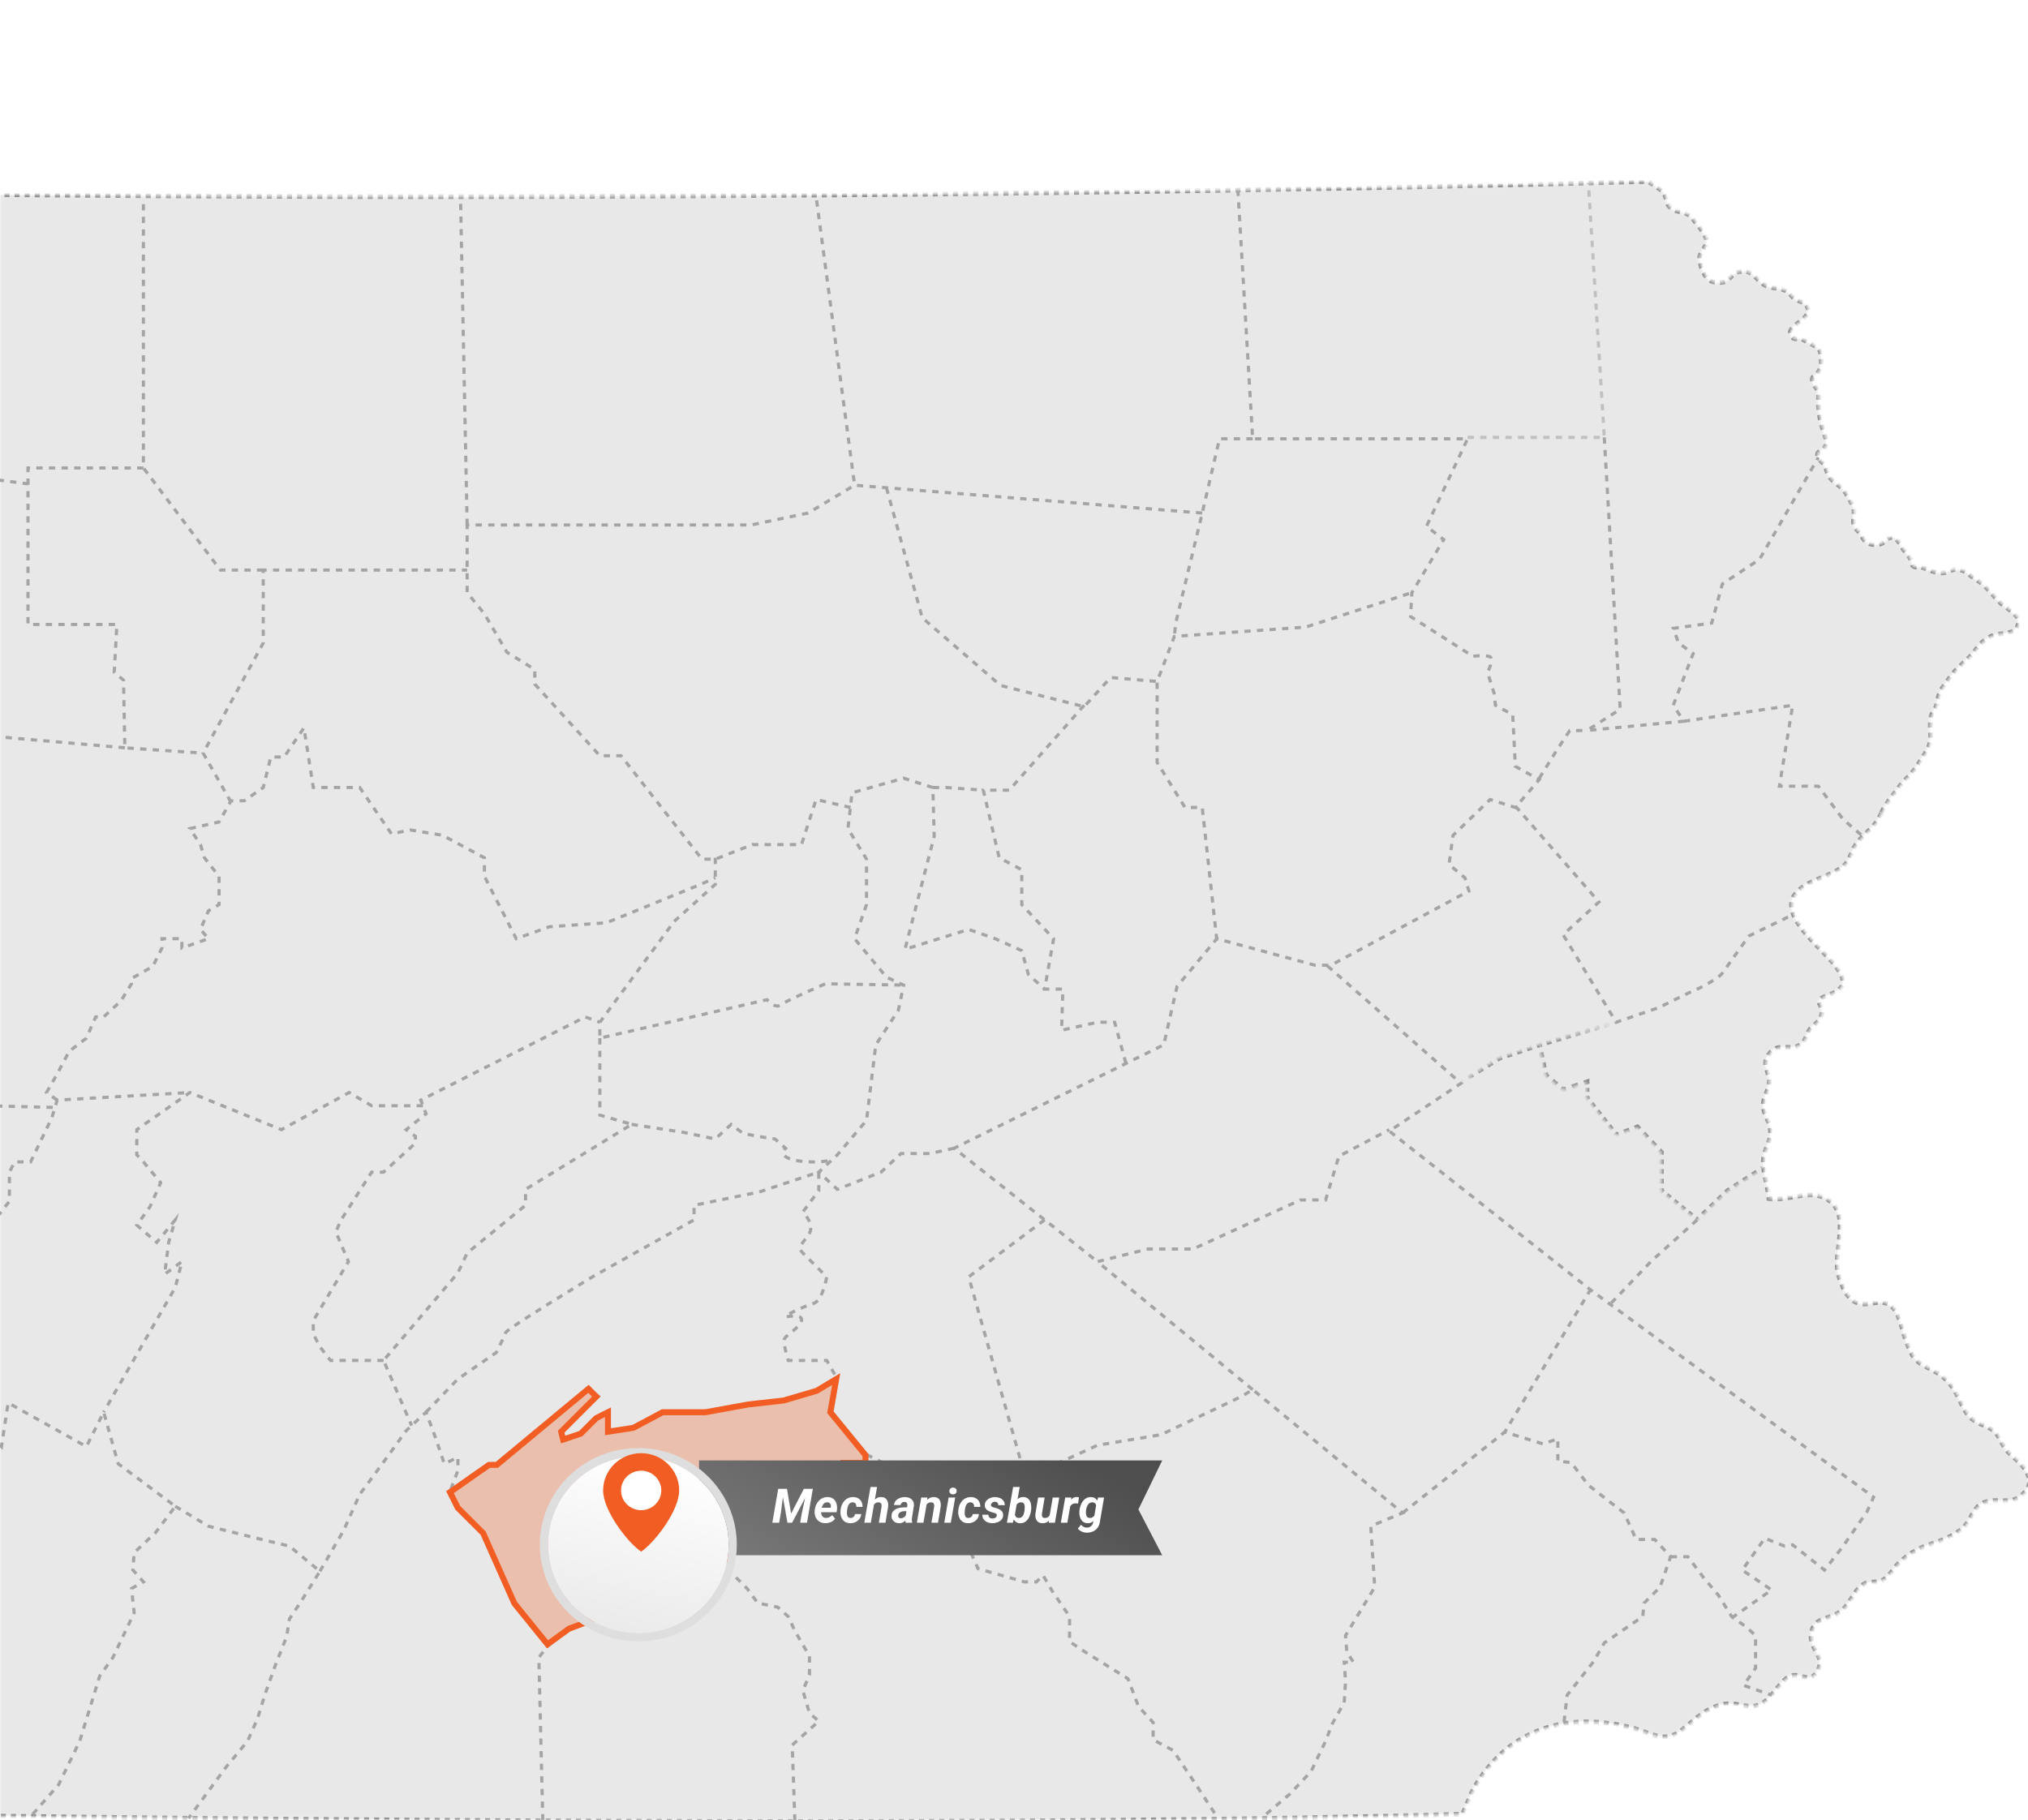 <svg width="615" height="552" viewBox="0 0 615 552" fill="none" xmlns="http://www.w3.org/2000/svg">
<g clip-path="url(#clip0_1646_16741)">
<mask id="path-1-inside-1_1646_16741" fill="white">
<path d="M570.593 246.505C571.197 245.097 572.203 243.891 573.008 242.483C574.215 241.075 575.221 239.667 576.428 238.058C577.233 236.851 578.641 235.846 579.647 234.639C580.653 233.432 581.659 232.024 582.463 230.616C583.872 228.404 585.481 226.393 585.481 223.778C585.481 221.968 585.28 220.158 585.481 218.347C585.481 217.141 586.085 216.135 586.688 215.129C587.493 214.124 587.292 213.118 587.694 211.911C588.298 209.096 590.511 206.682 592.12 204.47C594.333 201.654 597.351 199.844 599.363 196.827C600.771 194.816 603.185 192.804 605.801 192.402C608.014 192.201 611.836 192 612.037 189.184C612.037 187.977 612.037 187.173 611.032 186.368C609.824 185.162 608.416 184.156 607.008 183.15C604.594 180.938 602.783 178.122 600.168 176.312C598.759 175.507 597.552 174.502 596.144 173.496C595.138 172.893 594.333 172.692 592.925 172.692C591.718 172.692 590.913 173.496 589.505 173.697C588.097 173.898 586.487 173.496 585.079 172.893C584.274 172.692 583.268 172.088 582.262 171.887C581.86 171.887 581.055 172.088 580.653 171.887C579.647 171.686 579.848 170.68 579.446 169.675C579.043 168.669 578.037 167.664 577.233 166.658C576.629 165.451 576.026 164.445 575.02 163.44C573.813 162.635 573.008 162.836 572.002 163.842C570.795 165.049 569.185 165.451 567.576 165.049C566.369 164.848 565.162 163.842 564.759 162.836C564.26 161.598 562.804 160.672 562.345 159.466C561.709 157.816 562.635 155.918 562.112 154.188C561.564 152.378 560.084 149.787 558.885 148.388C557.557 146.843 555.553 146.143 554.539 144.148C554.048 143.174 553.895 142.128 553.292 141.107C552.825 140.31 551.795 139.586 551.433 138.758C550.411 136.465 552.889 137.309 553.654 135.234C554.29 133.52 552.986 131.066 552.543 129.457C552.012 127.494 551.618 125.467 551.481 123.399C551.368 121.646 551.771 119.836 551.119 118.218C550.781 117.366 549.831 116.803 549.654 115.837C549.332 114.075 550.169 114.365 551.038 113.359C552.406 111.782 552.382 110.375 552.278 108.13C552.133 105.226 550.62 105.081 548.351 103.898C547.594 103.504 546.934 102.933 546.194 102.74C545.261 102.506 544.094 103.102 543.45 102.249C540.585 98.452 550.998 96.971 547.755 92.426C547.256 91.726 545.711 91.396 544.971 91.026C543.732 90.407 543.385 89.674 542.468 88.814C540.36 86.835 537.398 87.905 535.024 86.352C532.151 84.469 531.532 81.654 527.492 82.378C525.271 82.772 525.021 84.236 523.517 85.201C522.446 85.885 520.137 85.789 518.938 85.242C516.853 84.292 515.517 80.487 515.453 78.371C515.373 75.925 518.366 74.799 517.393 72.168C516.652 70.173 514.471 67.888 513.208 66.135C511.598 63.898 508.685 64.695 506.714 63.069C504.855 61.533 505.724 59.892 504.364 58.242C503.712 57.446 500.042 54.855 499.173 55.032C499.173 55.032 140.543 65.386 -209.509 55.024V4.694C-209.509 3.745 -209.364 2.659 -209.509 1.718C-210.088 -1.951 -211.995 1.203 -213.621 2.587C-214.933 3.705 -216.067 5 -217.444 6.118C-218.956 7.349 -220.276 7.969 -222.28 7.969C-225.258 7.969 -226.304 7.711 -228.758 9.377C-230.818 10.768 -232.814 10.648 -235.156 11.227C-237.176 11.726 -238.391 13.351 -240.065 14.397C-241.98 15.604 -243.879 16.094 -245.561 17.679C-247.428 19.441 -249.045 20.543 -251.275 21.726C-253.077 22.683 -254.574 23.713 -256.586 24.308C-258.131 24.767 -259.081 24.783 -260.497 25.716C-262.291 26.899 -263.531 27.148 -265.518 27.631C-267.305 28.065 -269.228 29.843 -270.878 29.867C-272.166 22.587 -257.873 26.714 -259.113 19.063C-261.092 18.966 -263.869 18.548 -265.518 19.731C-266.83 20.672 -266.943 21.388 -268.335 22.056C-269.22 22.474 -270.194 22.619 -270.91 23.295C-271.433 31.798 -277.066 34.976 -284.172 37.945C-287.777 39.449 -290.288 42.12 -293.749 43.914C-297.643 45.925 -301.49 46.143 -305.546 47.245C-309.039 48.194 -312.451 49.956 -315.806 51.412C-318.494 52.579 -320.586 54.92 -323.242 56.046C-325.616 57.06 -328.03 57.245 -330.292 58.452L-346 544.978C-346 544.978 199.675 557.504 443.502 550.263C443.687 550.263 446.157 543.972 446.391 543.522C449.079 538.493 452.692 533.908 457.158 530.344C463.298 525.436 470.814 522.789 478.636 522.347C483.891 522.049 489.17 522.709 494.281 523.924C500.453 525.388 504.565 529.113 509.981 524.841C514.294 521.446 517.811 517.472 523.597 516.82C526.937 516.442 530.244 518.373 533.479 517.134C537.358 515.645 539.692 509.716 542.911 508.437C546.146 507.158 549.107 511.293 551.457 506.361C553.364 502.363 548.89 500.151 549.26 495.903C549.695 490.834 553.686 491.365 557.315 489.354C561.202 487.198 561.822 482.548 565.234 480.496C566.844 479.531 569.338 480.167 570.883 479.354C572.879 478.308 573.869 476.241 575.43 474.567C578.005 471.808 581.659 469.611 584.982 468.549C588.467 467.431 591.404 466.361 594.502 464.133C597.794 461.767 598.204 457.117 601.576 455.766C605.406 454.237 609.317 456.53 612.826 453.763C616.206 451.092 616.246 448.308 613.518 444.808C612.375 443.336 611.168 442.491 609.808 441.188C607.7 439.169 607.982 439.209 606.718 436.787C604.28 432.113 601.761 433.135 598.043 430.359C595.661 428.581 594.301 424.285 592.812 421.824C590.487 417.986 588.169 416.586 584.177 414.575C580.001 412.475 579.478 410.408 577.836 406.112C576.806 403.408 576.001 398.139 573.692 396.248C570.473 393.609 567.391 396.063 564.067 395.379C560.341 394.615 558.627 390.206 557.637 386.996C555.44 379.812 561.918 368.316 553.976 363.601C548.777 360.52 542.025 364.454 536.441 363.521C536.223 359.756 534.566 355.806 534.751 352.016C534.944 348.147 537.591 346.031 536.779 341.872C536.352 339.659 534.984 338.018 534.759 335.717C534.509 333.111 536.062 331.373 536.465 328.983C537.125 325.106 533.922 323.271 536.4 319.82C539.587 315.387 543.635 319.683 546.862 316.111C547.57 315.331 548.117 313.183 548.978 312.081C549.864 310.954 551.602 310.061 552.181 308.557C553.968 303.915 548.278 304.092 554.909 301.646C559.842 299.828 559.834 297.358 556.808 293.175C552.777 287.608 538.67 277.39 544.826 270.737C548.455 266.819 554.064 266.248 558.104 263.408C560.671 261.598 560.711 260.665 561.725 258.187C563.632 253.504 568.976 251.332 570.577 246.513L570.593 246.505Z"/>
</mask>
<path d="M570.593 246.505C571.197 245.097 572.203 243.891 573.008 242.483C574.215 241.075 575.221 239.667 576.428 238.058C577.233 236.851 578.641 235.846 579.647 234.639C580.653 233.432 581.659 232.024 582.463 230.616C583.872 228.404 585.481 226.393 585.481 223.778C585.481 221.968 585.28 220.158 585.481 218.347C585.481 217.141 586.085 216.135 586.688 215.129C587.493 214.124 587.292 213.118 587.694 211.911C588.298 209.096 590.511 206.682 592.12 204.47C594.333 201.654 597.351 199.844 599.363 196.827C600.771 194.816 603.185 192.804 605.801 192.402C608.014 192.201 611.836 192 612.037 189.184C612.037 187.977 612.037 187.173 611.032 186.368C609.824 185.162 608.416 184.156 607.008 183.15C604.594 180.938 602.783 178.122 600.168 176.312C598.759 175.507 597.552 174.502 596.144 173.496C595.138 172.893 594.333 172.692 592.925 172.692C591.718 172.692 590.913 173.496 589.505 173.697C588.097 173.898 586.487 173.496 585.079 172.893C584.274 172.692 583.268 172.088 582.262 171.887C581.86 171.887 581.055 172.088 580.653 171.887C579.647 171.686 579.848 170.68 579.446 169.675C579.043 168.669 578.037 167.664 577.233 166.658C576.629 165.451 576.026 164.445 575.02 163.44C573.813 162.635 573.008 162.836 572.002 163.842C570.795 165.049 569.185 165.451 567.576 165.049C566.369 164.848 565.162 163.842 564.759 162.836C564.26 161.598 562.804 160.672 562.345 159.466C561.709 157.816 562.635 155.918 562.112 154.188C561.564 152.378 560.084 149.787 558.885 148.388C557.557 146.843 555.553 146.143 554.539 144.148C554.048 143.174 553.895 142.128 553.292 141.107C552.825 140.31 551.795 139.586 551.433 138.758C550.411 136.465 552.889 137.309 553.654 135.234C554.29 133.52 552.986 131.066 552.543 129.457C552.012 127.494 551.618 125.467 551.481 123.399C551.368 121.646 551.771 119.836 551.119 118.218C550.781 117.366 549.831 116.803 549.654 115.837C549.332 114.075 550.169 114.365 551.038 113.359C552.406 111.782 552.382 110.375 552.278 108.13C552.133 105.226 550.62 105.081 548.351 103.898C547.594 103.504 546.934 102.933 546.194 102.74C545.261 102.506 544.094 103.102 543.45 102.249C540.585 98.452 550.998 96.971 547.755 92.426C547.256 91.726 545.711 91.396 544.971 91.026C543.732 90.407 543.385 89.674 542.468 88.814C540.36 86.835 537.398 87.905 535.024 86.352C532.151 84.469 531.532 81.654 527.492 82.378C525.271 82.772 525.021 84.236 523.517 85.201C522.446 85.885 520.137 85.789 518.938 85.242C516.853 84.292 515.517 80.487 515.453 78.371C515.373 75.925 518.366 74.799 517.393 72.168C516.652 70.173 514.471 67.888 513.208 66.135C511.598 63.898 508.685 64.695 506.714 63.069C504.855 61.533 505.724 59.892 504.364 58.242C503.712 57.446 500.042 54.855 499.173 55.032C499.173 55.032 140.543 65.386 -209.509 55.024V4.694C-209.509 3.745 -209.364 2.659 -209.509 1.718C-210.088 -1.951 -211.995 1.203 -213.621 2.587C-214.933 3.705 -216.067 5 -217.444 6.118C-218.956 7.349 -220.276 7.969 -222.28 7.969C-225.258 7.969 -226.304 7.711 -228.758 9.377C-230.818 10.768 -232.814 10.648 -235.156 11.227C-237.176 11.726 -238.391 13.351 -240.065 14.397C-241.98 15.604 -243.879 16.094 -245.561 17.679C-247.428 19.441 -249.045 20.543 -251.275 21.726C-253.077 22.683 -254.574 23.713 -256.586 24.308C-258.131 24.767 -259.081 24.783 -260.497 25.716C-262.291 26.899 -263.531 27.148 -265.518 27.631C-267.305 28.065 -269.228 29.843 -270.878 29.867C-272.166 22.587 -257.873 26.714 -259.113 19.063C-261.092 18.966 -263.869 18.548 -265.518 19.731C-266.83 20.672 -266.943 21.388 -268.335 22.056C-269.22 22.474 -270.194 22.619 -270.91 23.295C-271.433 31.798 -277.066 34.976 -284.172 37.945C-287.777 39.449 -290.288 42.12 -293.749 43.914C-297.643 45.925 -301.49 46.143 -305.546 47.245C-309.039 48.194 -312.451 49.956 -315.806 51.412C-318.494 52.579 -320.586 54.92 -323.242 56.046C-325.616 57.06 -328.03 57.245 -330.292 58.452L-346 544.978C-346 544.978 199.675 557.504 443.502 550.263C443.687 550.263 446.157 543.972 446.391 543.522C449.079 538.493 452.692 533.908 457.158 530.344C463.298 525.436 470.814 522.789 478.636 522.347C483.891 522.049 489.17 522.709 494.281 523.924C500.453 525.388 504.565 529.113 509.981 524.841C514.294 521.446 517.811 517.472 523.597 516.82C526.937 516.442 530.244 518.373 533.479 517.134C537.358 515.645 539.692 509.716 542.911 508.437C546.146 507.158 549.107 511.293 551.457 506.361C553.364 502.363 548.89 500.151 549.26 495.903C549.695 490.834 553.686 491.365 557.315 489.354C561.202 487.198 561.822 482.548 565.234 480.496C566.844 479.531 569.338 480.167 570.883 479.354C572.879 478.308 573.869 476.241 575.43 474.567C578.005 471.808 581.659 469.611 584.982 468.549C588.467 467.431 591.404 466.361 594.502 464.133C597.794 461.767 598.204 457.117 601.576 455.766C605.406 454.237 609.317 456.53 612.826 453.763C616.206 451.092 616.246 448.308 613.518 444.808C612.375 443.336 611.168 442.491 609.808 441.188C607.7 439.169 607.982 439.209 606.718 436.787C604.28 432.113 601.761 433.135 598.043 430.359C595.661 428.581 594.301 424.285 592.812 421.824C590.487 417.986 588.169 416.586 584.177 414.575C580.001 412.475 579.478 410.408 577.836 406.112C576.806 403.408 576.001 398.139 573.692 396.248C570.473 393.609 567.391 396.063 564.067 395.379C560.341 394.615 558.627 390.206 557.637 386.996C555.44 379.812 561.918 368.316 553.976 363.601C548.777 360.52 542.025 364.454 536.441 363.521C536.223 359.756 534.566 355.806 534.751 352.016C534.944 348.147 537.591 346.031 536.779 341.872C536.352 339.659 534.984 338.018 534.759 335.717C534.509 333.111 536.062 331.373 536.465 328.983C537.125 325.106 533.922 323.271 536.4 319.82C539.587 315.387 543.635 319.683 546.862 316.111C547.57 315.331 548.117 313.183 548.978 312.081C549.864 310.954 551.602 310.061 552.181 308.557C553.968 303.915 548.278 304.092 554.909 301.646C559.842 299.828 559.834 297.358 556.808 293.175C552.777 287.608 538.67 277.39 544.826 270.737C548.455 266.819 554.064 266.248 558.104 263.408C560.671 261.598 560.711 260.665 561.725 258.187C563.632 253.504 568.976 251.332 570.577 246.513L570.593 246.505Z" fill="#E8E8E8" stroke="#888888" stroke-width="1.45" stroke-dasharray="1.53 1.53" mask="url(#path-1-inside-1_1646_16741)"/>
<path d="M-34.555 438.768L-31.738 435.55V428.309L-29.324 421.471L-9.608 428.309L0.451 438.768L2.463 425.493L26.203 438.768L31.434 428.309L35.86 443.997L53.161 456.869L47.126 464.914L40.688 470.948L40.286 476.177L43.505 479.798L39.883 481.809L40.688 489.186L34.25 502.718L30.227 508.358L24.191 528.068L17.753 541.342L9.303 550.972" stroke="#A4A4A4" stroke-width="0.955" stroke-miterlimit="10" stroke-dasharray="1.91 1.91"/>
<path d="M53.156 456.877L63.215 462.911L77.701 466.531L87.76 468.945L97.014 476.587L90.979 486.225L87.76 491.069L86.955 496.298L83.334 505.55L80.517 513.458L78.103 521.238L75.085 528.076L68.446 536.121L57.18 551.495" stroke="#A4A4A4" stroke-width="0.955" stroke-miterlimit="10" stroke-dasharray="1.91 1.91"/>
<path d="M97.016 476.583L104.258 464.113L109.087 453.252L115.927 444L123.17 433.944L129.205 428.312L132.022 435.955L134.75 444L138.862 441.989V446.012L136.448 452.448L138.862 456.873L146.507 464.918L150.128 472.56L155.761 486.221L166.223 499.109L163.406 502.721L164.613 552.295" stroke="#A4A4A4" stroke-width="0.955" stroke-miterlimit="10" stroke-dasharray="1.91 1.91"/>
<path d="M166.215 499.12L172.653 493.89L181.102 490.318L193.978 486.232H204.842L209.671 484.236L217.316 475.789L222.949 478.203L226.57 481.823L229.789 486.232L235.824 487.454L239.043 490.318L241.055 494.695L245.481 502.338V507.969L243.469 512.796L245.481 519.635L248.298 522.048L240.25 529.289L241.055 552.515" stroke="#A4A4A4" stroke-width="0.955" stroke-miterlimit="10" stroke-dasharray="1.91 1.91"/>
<path d="M136.436 452.463L142.873 447.636L148.507 444.016H150.921L158.163 438.384L166.211 431.948L173.051 425.512L178.282 421.49L181.501 423.501L176.27 428.328L170.234 433.959L171.039 436.976L176.672 434.764L181.501 429.937L184.72 428.328V433.959L192.365 432.753L200.814 428.328H214.093L226.164 425.914L238.637 424.708L248.294 421.49L253.927 418.271L252.317 428.328L262.779 441.2V443.613H255.536L253.525 446.027L252.72 449.647L255.134 454.474L252.72 456.888H244.27L241.051 459.301H235.016L217.311 475.794" stroke="#C0C0C0" stroke-width="0.955" stroke-miterlimit="10"/>
<path d="M262.785 441.191L267.614 443.605V447.024H276.063L282.099 454.466C282.099 454.466 281.294 459.695 282.099 460.902C282.904 462.109 286.525 463.718 286.525 463.718L293.365 468.545L296.584 475.785L310.667 479.808H314.288L316.3 477.797L319.117 482.624L324.347 490.315V497.909L329.176 501.127L342.052 509.172L345.271 517.62L349.697 522.447V527.676L355.732 530.894L362.975 541.755L369.01 550.983" stroke="#A4A4A4" stroke-width="0.955" stroke-miterlimit="10" stroke-dasharray="1.91 1.91"/>
<path d="M284.883 462.895L289.743 456.869H294.169L296.181 454.053L305.033 449.226L310.667 447.014L318.714 444.801L332.797 438.365L352.11 435.147L376.655 423.482L379.874 421.471L425.341 458.88L415.684 462.895L416.892 481.407L408.039 496.073L408.442 501.117L410.454 504.174H407.637L408.039 509.967L407.637 516.403L404.016 522.839L402.004 528.068L397.578 537.32L391.14 544.158L383.093 550.972" stroke="#A4A4A4" stroke-width="0.955" stroke-miterlimit="10" stroke-dasharray="1.91 1.91"/>
<path d="M425.344 458.887L456.326 434.35L467.995 437.97L472.421 436.361V443.199L476.444 443.601L481.675 450.44L487.308 454.865L492.539 458.887L496.16 466.932H501.794L506.622 472.161L503.403 481.413L498.575 486.224L498.172 490.311L486.504 498.308L483.285 503.94L475.237 514.141L474.248 522.829" stroke="#A4A4A4" stroke-width="0.955" stroke-miterlimit="10" stroke-dasharray="1.91 1.91"/>
<path d="M506.625 472.166H511.856L516.684 478.594L521.11 483.831L525.134 490.316L529.56 493.485L532.377 496.084V505.955L528.755 511.185L537.253 514.145" stroke="#A4A4A4" stroke-width="0.955" stroke-miterlimit="10" stroke-dasharray="1.91 1.91"/>
<path d="M525.127 490.745L537.246 482.25L528.346 476.216L535.186 466.562L541.222 468.975L543.636 468.573L553.293 476.216L558.926 468.975L566.168 458.517L568.18 454.092L482.476 391.34L421.316 343.07L443.044 328.589L402.807 293.19L445.458 270.262L444.251 266.239L439.423 262.217L440.63 253.367L451.896 242.506L459.541 244.92L466.784 236.472L459.541 232.45L458.736 216.762L453.505 213.946L453.103 210.326L451.091 203.89C451.091 203.89 453.505 199.465 451.494 199.063C449.482 198.661 446.665 199.063 446.665 199.063L427.754 186.995L428.156 179.755L437.813 163.664L432.582 159.642L445.056 133.093H379.872L375.422 58.057" stroke="#A4A4A4" stroke-width="0.955" stroke-miterlimit="10" stroke-dasharray="1.91 1.91"/>
<path d="M445.061 132.667H486.504L481.684 55.49" stroke="#C0C0C0" stroke-width="0.955" stroke-miterlimit="10" stroke-dasharray="1.91 1.91"/>
<path d="M486.498 132.662L491.327 215.124L481.268 221.56L510.64 218.744L507.421 213.917L513.457 198.23L509.031 195.011L507.421 190.587L519.09 188.978L522.309 177.111L533.575 169.669L551.432 138.752" stroke="#A4A4A4" stroke-width="0.955" stroke-miterlimit="10" stroke-dasharray="1.91 1.91"/>
<path d="M510.643 218.751L543.637 213.924L539.613 238.461H551.435L558.927 248.518L564.954 253.699" stroke="#A4A4A4" stroke-width="0.955" stroke-miterlimit="10" stroke-dasharray="1.91 1.91"/>
<path d="M466.785 236.053L471.807 228.008L476.04 221.572H481.27" stroke="#A4A4A4" stroke-width="0.955" stroke-miterlimit="10" stroke-dasharray="1.91 1.91"/>
<path d="M459.539 244.49L484.888 273.581L474.024 283.509L490.119 310.058L502.995 305.633C502.995 305.633 512.652 300.806 514.663 300.001C516.675 299.197 521.504 296.381 522.308 295.174C523.113 293.967 530.356 283.911 530.356 283.911C530.356 283.911 535.981 281.095 537.792 280.291C539.61 279.486 543.875 277.274 543.875 277.274" stroke="#A4A4A4" stroke-width="0.955" stroke-miterlimit="10" stroke-dasharray="1.91 1.91"/>
<mask id="path-17-inside-2_1646_16741" fill="white">
<path d="M490.126 310.068L466.789 316.907L454.717 320.929L443.049 328.17"/>
</mask>
<path d="M490.126 310.068L466.789 316.907L454.717 320.929L443.049 328.17" fill="#E8E8E8"/>
<path d="M466.789 316.907L466.687 316.559L466.674 316.563L466.789 316.907ZM454.717 320.929L454.603 320.585L454.563 320.599L454.526 320.621L454.717 320.929ZM443.24 328.478L443.969 328.025L443.587 327.409L442.858 327.862L443.24 328.478ZM445.428 327.12L446.886 326.215L446.504 325.599L445.046 326.504L445.428 327.12ZM448.345 325.31L449.804 324.405L449.421 323.789L447.963 324.694L448.345 325.31ZM451.262 323.5L452.721 322.595L452.339 321.979L450.88 322.884L451.262 323.5ZM454.179 321.69L454.909 321.237L454.526 320.621L453.797 321.074L454.179 321.69ZM454.832 321.273L455.587 321.022L455.357 320.334L454.603 320.585L454.832 321.273ZM457.095 320.519L458.604 320.016L458.375 319.328L456.866 319.831L457.095 320.519ZM460.113 319.513L461.622 319.01L461.393 318.323L459.884 318.825L460.113 319.513ZM463.131 318.508L464.64 318.005L464.411 317.317L462.902 317.82L463.131 318.508ZM466.149 317.502L466.903 317.251L466.674 316.563L465.919 316.814L466.149 317.502ZM466.89 317.255L467.62 317.041L467.416 316.345L466.687 316.559L466.89 317.255ZM469.078 316.613L470.537 316.186L470.333 315.49L468.874 315.918L469.078 316.613ZM471.995 315.759L473.454 315.331L473.25 314.636L471.792 315.063L471.995 315.759ZM474.913 314.904L476.371 314.476L476.167 313.781L474.709 314.208L474.913 314.904ZM477.83 314.049L479.288 313.622L479.085 312.926L477.626 313.353L477.83 314.049ZM480.747 313.194L482.206 312.767L482.002 312.071L480.543 312.499L480.747 313.194ZM483.664 312.339L485.123 311.912L484.919 311.216L483.46 311.644L483.664 312.339ZM486.581 311.485L488.04 311.057L487.836 310.362L486.377 310.789L486.581 311.485ZM489.498 310.63L490.228 310.416L490.024 309.721L489.295 309.934L489.498 310.63ZM466.789 316.907L466.585 316.211L466.572 316.215L466.559 316.219L466.789 316.907ZM454.717 320.929L454.488 320.241L454.408 320.268L454.335 320.313L454.717 320.929ZM443.431 328.786L444.16 328.333L443.396 327.101L442.667 327.554L443.431 328.786ZM445.619 327.428L447.078 326.523L446.313 325.291L444.854 326.196L445.619 327.428ZM448.536 325.618L449.995 324.713L449.23 323.481L447.772 324.386L448.536 325.618ZM451.453 323.808L452.912 322.903L452.147 321.671L450.689 322.576L451.453 323.808ZM454.37 321.998L455.1 321.545L454.335 320.313L453.606 320.766L454.37 321.998ZM454.947 321.617L455.701 321.366L455.243 319.99L454.488 320.241L454.947 321.617ZM457.21 320.863L458.719 320.36L458.261 318.984L456.752 319.487L457.21 320.863ZM460.228 319.857L461.737 319.354L461.278 317.979L459.769 318.482L460.228 319.857ZM463.246 318.851L464.754 318.349L464.296 316.973L462.787 317.476L463.246 318.851ZM466.263 317.846L467.018 317.594L466.559 316.219L465.805 316.47L466.263 317.846ZM466.992 317.602L467.722 317.389L467.314 315.997L466.585 316.211L466.992 317.602ZM469.18 316.961L470.639 316.534L470.231 315.143L468.773 315.57L469.18 316.961ZM472.097 316.106L473.556 315.679L473.148 314.288L471.69 314.715L472.097 316.106ZM475.015 315.252L476.473 314.824L476.065 313.433L474.607 313.86L475.015 315.252ZM477.932 314.397L479.39 313.969L478.983 312.578L477.524 313.006L477.932 314.397ZM480.849 313.542L482.307 313.115L481.9 311.723L480.441 312.151L480.849 313.542ZM483.766 312.687L485.225 312.26L484.817 310.869L483.358 311.296L483.766 312.687ZM486.683 311.833L488.142 311.405L487.734 310.014L486.276 310.441L486.683 311.833ZM489.6 310.978L490.33 310.764L489.922 309.373L489.193 309.586L489.6 310.978Z" fill="#888888" mask="url(#path-17-inside-2_1646_16741)"/>
<mask id="path-19-inside-3_1646_16741" fill="white">
<path d="M466.785 316.898L468.797 326.15L474.028 330.575L481.27 328.162V332.989L490.122 344.252L496.56 341.838L503.803 349.481V361.146L514.667 369.996L523.921 361.146L534.834 354.155"/>
</mask>
<path d="M466.785 316.898L468.797 326.15L474.028 330.575L481.27 328.162V332.989L490.122 344.252L496.56 341.838L503.803 349.481V361.146L514.667 369.996L523.921 361.146L534.834 354.155" fill="#E8E8E8"/>
<path d="M468.797 326.15L468.443 326.227L468.469 326.348L468.563 326.427L468.797 326.15ZM474.028 330.575L473.794 330.852L473.949 330.983L474.142 330.919L474.028 330.575ZM481.27 328.162H481.633V327.659L481.156 327.818L481.27 328.162ZM481.27 332.989H480.908V333.114L480.985 333.213L481.27 332.989ZM490.122 344.252L489.838 344.476L490.001 344.684L490.25 344.591L490.122 344.252ZM496.56 341.838L496.823 341.589L496.658 341.414L496.433 341.499L496.56 341.838ZM503.803 349.481H504.165V349.337L504.066 349.232L503.803 349.481ZM503.803 361.146H503.441V361.319L503.574 361.427L503.803 361.146ZM514.667 369.996L514.438 370.277L514.686 370.479L514.917 370.258L514.667 369.996ZM523.921 361.146L523.726 360.841L523.696 360.86L523.671 360.884L523.921 361.146ZM466.431 316.975L466.599 317.746L467.307 317.592L467.139 316.821L466.431 316.975ZM466.934 319.288L467.269 320.83L467.978 320.676L467.642 319.134L466.934 319.288ZM467.605 322.372L467.94 323.914L468.648 323.76L468.313 322.218L467.605 322.372ZM468.275 325.456L468.443 326.227L469.151 326.073L468.984 325.302L468.275 325.456ZM468.563 326.427L469.217 326.98L469.685 326.427L469.031 325.874L468.563 326.427ZM470.524 328.086L471.832 329.193L472.3 328.639L470.993 327.533L470.524 328.086ZM473.14 330.299L473.794 330.852L474.262 330.298L473.608 329.745L473.14 330.299ZM474.142 330.919L475.048 330.617L474.819 329.93L473.913 330.231L474.142 330.919ZM476.858 330.014L478.669 329.41L478.44 328.723L476.629 329.326L476.858 330.014ZM480.48 328.807L481.385 328.505L481.156 327.818L480.25 328.119L480.48 328.807ZM480.908 328.162V328.765H481.633V328.162H480.908ZM480.908 329.972V331.178H481.633V329.972H480.908ZM480.908 332.385V332.989H481.633V332.385H480.908ZM480.985 333.213L481.428 333.776L481.998 333.328L481.555 332.765L480.985 333.213ZM482.313 334.902L483.198 336.028L483.768 335.58L482.883 334.454L482.313 334.902ZM484.084 337.155L484.969 338.281L485.539 337.833L484.654 336.707L484.084 337.155ZM485.854 339.407L486.739 340.534L487.309 340.086L486.424 338.959L485.854 339.407ZM487.624 341.66L488.51 342.786L489.08 342.338L488.194 341.212L487.624 341.66ZM489.395 343.913L489.838 344.476L490.407 344.028L489.965 343.465L489.395 343.913ZM490.25 344.591L491.054 344.289L490.8 343.611L489.995 343.912L490.25 344.591ZM492.664 343.686L494.273 343.083L494.019 342.404L492.409 343.007L492.664 343.686ZM495.883 342.479L496.688 342.178L496.433 341.499L495.628 341.8L495.883 342.479ZM496.297 342.088L496.901 342.724L497.427 342.226L496.823 341.589L496.297 342.088ZM498.108 343.998L499.315 345.272L499.841 344.773L498.634 343.5L498.108 343.998ZM500.522 346.546L501.729 347.82L502.255 347.321L501.048 346.047L500.522 346.546ZM502.936 349.093L503.54 349.73L504.066 349.232L503.463 348.595L502.936 349.093ZM503.441 349.481V350.21H504.165V349.481H503.441ZM503.441 351.668V353.126H504.165V351.668H503.441ZM503.441 354.585V356.043H504.165V354.585H503.441ZM503.441 357.501V358.959H504.165V357.501H503.441ZM503.441 360.417V361.146H504.165V360.417H503.441ZM503.574 361.427L504.117 361.87L504.575 361.308L504.032 360.865L503.574 361.427ZM505.204 362.755L506.29 363.64L506.748 363.078L505.661 362.193L505.204 362.755ZM507.376 364.525L508.463 365.41L508.921 364.848L507.834 363.963L507.376 364.525ZM509.549 366.295L510.636 367.18L511.093 366.618L510.007 365.733L509.549 366.295ZM511.722 368.065L512.808 368.95L513.266 368.388L512.18 367.503L511.722 368.065ZM513.895 369.835L514.438 370.277L514.896 369.715L514.353 369.272L513.895 369.835ZM514.917 370.258L515.496 369.705L514.995 369.181L514.416 369.734L514.917 370.258ZM516.653 368.599L517.809 367.492L517.308 366.969L516.152 368.075L516.653 368.599ZM518.966 366.386L520.123 365.28L519.622 364.756L518.465 365.862L518.966 366.386ZM521.28 364.174L522.437 363.068L521.936 362.544L520.779 363.65L521.28 364.174ZM523.593 361.961L524.172 361.408L523.671 360.884L523.092 361.438L523.593 361.961ZM524.117 361.452L524.799 361.015L524.408 360.404L523.726 360.841L524.117 361.452ZM526.163 360.141L527.527 359.267L527.136 358.656L525.772 359.53L526.163 360.141ZM528.891 358.393L530.255 357.519L529.864 356.909L528.5 357.783L528.891 358.393ZM531.619 356.645L532.983 355.771L532.592 355.161L531.228 356.035L531.619 356.645ZM534.347 354.897L535.029 354.46L534.638 353.85L533.956 354.287L534.347 354.897ZM468.797 326.15L468.089 326.304L468.141 326.545L468.329 326.704L468.797 326.15ZM474.028 330.575L473.56 331.129L473.871 331.392L474.257 331.263L474.028 330.575ZM481.27 328.162H481.995V327.156L481.041 327.474L481.27 328.162ZM481.27 332.989H480.545V333.239L480.7 333.437L481.27 332.989ZM490.122 344.252L489.553 344.7L489.88 345.117L490.377 344.931L490.122 344.252ZM496.56 341.838L497.087 341.34L496.756 340.991L496.306 341.159L496.56 341.838ZM503.803 349.481H504.528V349.192L504.329 348.982L503.803 349.481ZM503.803 361.146H503.078V361.491L503.345 361.708L503.803 361.146ZM514.667 369.996L514.209 370.558L514.705 370.962L515.168 370.52L514.667 369.996ZM523.921 361.146L523.53 360.536L523.471 360.574L523.42 360.622L523.921 361.146ZM466.077 317.052L466.244 317.823L467.661 317.515L467.494 316.744L466.077 317.052ZM466.58 319.365L466.915 320.907L468.332 320.599L467.996 319.057L466.58 319.365ZM467.25 322.449L467.586 323.991L469.002 323.683L468.667 322.141L467.25 322.449ZM467.921 325.533L468.089 326.304L469.505 325.996L469.338 325.225L467.921 325.533ZM468.329 326.704L468.983 327.257L469.919 326.15L469.265 325.597L468.329 326.704ZM470.29 328.363L471.598 329.469L472.534 328.362L471.227 327.256L470.29 328.363ZM472.906 330.575L473.56 331.129L474.496 330.022L473.842 329.469L472.906 330.575ZM474.257 331.263L475.162 330.961L474.704 329.586L473.799 329.887L474.257 331.263ZM476.973 330.358L478.784 329.754L478.325 328.379L476.515 328.982L476.973 330.358ZM480.594 329.151L481.5 328.849L481.041 327.474L480.136 327.775L480.594 329.151ZM480.545 328.162V328.765H481.995V328.162H480.545ZM480.545 329.972V331.178H481.995V329.972H480.545ZM480.545 332.385V332.989H481.995V332.385H480.545ZM480.7 333.437L481.143 334L482.283 333.104L481.84 332.541L480.7 333.437ZM482.028 335.126L482.913 336.252L484.053 335.356L483.168 334.23L482.028 335.126ZM483.799 337.379L484.684 338.505L485.824 337.609L484.939 336.483L483.799 337.379ZM485.569 339.631L486.454 340.758L487.594 339.862L486.709 338.735L485.569 339.631ZM487.339 341.884L488.225 343.01L489.365 342.114L488.479 340.988L487.339 341.884ZM489.11 344.137L489.553 344.7L490.692 343.804L490.25 343.241L489.11 344.137ZM490.377 344.931L491.182 344.629L490.673 343.271L489.868 343.573L490.377 344.931ZM492.791 344.025L494.401 343.422L493.892 342.064L492.282 342.668L492.791 344.025ZM496.01 342.819L496.815 342.517L496.306 341.159L495.501 341.461L496.01 342.819ZM496.034 342.337L496.638 342.974L497.69 341.976L497.087 341.34L496.034 342.337ZM497.845 344.248L499.052 345.521L500.104 344.524L498.897 343.25L497.845 344.248ZM500.259 346.795L501.466 348.069L502.519 347.072L501.311 345.798L500.259 346.795ZM502.673 349.343L503.277 349.98L504.329 348.982L503.726 348.345L502.673 349.343ZM503.078 349.481V350.21H504.528V349.481H503.078ZM503.078 351.668V353.126H504.528V351.668H503.078ZM503.078 354.585V356.043H504.528V354.585H503.078ZM503.078 357.501V358.959H504.528V357.501H503.078ZM503.078 360.417V361.146H504.528V360.417H503.078ZM503.345 361.708L503.888 362.151L504.804 361.027L504.261 360.584L503.345 361.708ZM504.975 363.036L506.061 363.921L506.977 362.797L505.89 361.912L504.975 363.036ZM507.148 364.806L508.234 365.691L509.15 364.567L508.063 363.682L507.148 364.806ZM509.32 366.576L510.407 367.461L511.322 366.337L510.236 365.452L509.32 366.576ZM511.493 368.346L512.579 369.231L513.495 368.106L512.409 367.222L511.493 368.346ZM513.666 370.116L514.209 370.558L515.125 369.434L514.582 368.991L513.666 370.116ZM515.168 370.52L515.746 369.967L514.744 368.919L514.166 369.472L515.168 370.52ZM516.903 368.861L518.06 367.754L517.058 366.707L515.901 367.813L516.903 368.861ZM519.217 366.648L520.374 365.542L519.372 364.494L518.215 365.6L519.217 366.648ZM521.53 364.436L522.687 363.33L521.685 362.282L520.528 363.388L521.53 364.436ZM523.844 362.223L524.422 361.67L523.42 360.622L522.842 361.176L523.844 362.223ZM524.312 361.757L524.994 361.32L524.212 360.099L523.53 360.536L524.312 361.757ZM526.358 360.446L527.723 359.572L526.94 358.351L525.576 359.225L526.358 360.446ZM529.087 358.698L530.451 357.824L529.668 356.603L528.304 357.477L529.087 358.698ZM531.815 356.95L533.179 356.076L532.397 354.856L531.032 355.73L531.815 356.95ZM534.543 355.203L535.225 354.766L534.443 353.545L533.761 353.982L534.543 355.203Z" fill="#888888" mask="url(#path-19-inside-3_1646_16741)"/>
<path d="M514.67 369.996L500.812 382.466L488.516 395.33" stroke="#A4A4A4" stroke-width="0.955" stroke-miterlimit="10" stroke-dasharray="1.91 1.91"/>
<path d="M482.482 390.91L456.328 434.354" stroke="#A4A4A4" stroke-width="0.955" stroke-miterlimit="10" stroke-dasharray="1.91 1.91"/>
<path d="M379.87 421.488L332.793 382.663L348.083 378.849H361.763L394.355 363.966H402L406.024 350.692L421.314 342.646" stroke="#A4A4A4" stroke-width="0.955" stroke-miterlimit="10" stroke-dasharray="1.91 1.91"/>
<path d="M402.809 292.762H398.786L369.011 284.717L356.94 299.198L352.916 316.897L289.342 348.273L332.798 382.658" stroke="#A4A4A4" stroke-width="0.955" stroke-miterlimit="10" stroke-dasharray="1.91 1.91"/>
<path d="M316.779 369.996L293.756 387.293L310.655 447.028" stroke="#A4A4A4" stroke-width="0.955" stroke-miterlimit="10" stroke-dasharray="1.91 1.91"/>
<path d="M129.197 428.326L138.854 418.269L150.523 410.224C150.523 410.224 152.937 405.397 153.339 404.19C153.742 402.984 180.298 386.893 180.298 386.893L210.476 369.999V365.574L230.192 361.551L248.298 355.518V361.149L243.47 367.585C243.47 367.585 247.091 371.205 245.482 374.021C243.872 376.837 241.458 378.044 243.47 380.055L250.712 387.296C250.712 387.296 249.505 394.528 246.689 395.341C243.872 396.153 236.227 399.766 238.641 399.363C241.055 398.961 244.274 398.961 242.665 401.375C241.055 403.788 238.239 404.995 237.837 406.202C237.434 407.408 239.044 412.638 239.044 412.638H250.712L253.931 418.269" stroke="#A4A4A4" stroke-width="0.955" stroke-miterlimit="10" stroke-dasharray="1.91 1.91"/>
<path d="M289.331 348.27L282.088 349.879H273.236L267.2 355.51L253.922 360.74L248.289 355.51L253.922 350.281L262.774 339.823L265.591 316.894L272.431 306.435L274.041 298.793L268.81 296.379L259.153 284.714L262.774 274.384V260.579L257.141 251.327L257.946 244.488L258.348 240.466L274.041 236.041L282.893 238.857L283.295 253.692L274.443 287.932L293.757 281.898L301.804 284.714L309.851 288.334L311.863 295.575L316.78 299.999" stroke="#A4A4A4" stroke-width="0.955" stroke-miterlimit="10" stroke-dasharray="1.91 1.91"/>
<path d="M369.009 285.137L364.583 244.911H359.352L350.902 231.235V206.697L356.133 193.02L395.968 190.205L428.157 179.746" stroke="#A4A4A4" stroke-width="0.955" stroke-miterlimit="10" stroke-dasharray="1.91 1.91"/>
<path d="M379.876 133.08H369.817L364.586 155.606L356.539 188.993L356.137 193.016" stroke="#A4A4A4" stroke-width="0.955" stroke-miterlimit="10" stroke-dasharray="1.91 1.91"/>
<path d="M364.579 155.616L259.159 147.169L247.482 59.582" stroke="#A4A4A4" stroke-width="0.955" stroke-miterlimit="10" stroke-dasharray="1.91 1.91"/>
<path d="M268.816 147.936L279.68 187.389L303.42 207.904L328.769 214.34L336.817 205.49L350.899 206.697" stroke="#A4A4A4" stroke-width="0.955" stroke-miterlimit="10" stroke-dasharray="1.91 1.91"/>
<path d="M328.769 213.924L306.036 239.668H298.189L303.018 260.183L309.858 263.803V274.391L319.515 284.721L316.787 300.006H322.332L321.929 312.476L332.793 310.063H338.024L341.452 322.557" stroke="#A4A4A4" stroke-width="0.955" stroke-miterlimit="10" stroke-dasharray="1.91 1.91"/>
<path d="M282.9 238.863H286.924L298.19 239.668" stroke="#A4A4A4" stroke-width="0.955" stroke-miterlimit="10" stroke-dasharray="1.91 1.91"/>
<path d="M257.944 244.912L247.475 242.498L243.057 256.175H228.169L216.903 260.6H212.879L188.335 229.224H181.897L162.181 207.502V203.077L153.731 197.848L146.891 186.183L141.66 179.747V159.232H227.767L245.069 155.611L259.152 147.164" stroke="#A4A4A4" stroke-width="0.955" stroke-miterlimit="10" stroke-dasharray="1.91 1.91"/>
<path d="M216.912 260.174V268.235L204.439 279.482L181.906 310.053V314.88L232.605 303.215C232.605 303.215 235.019 306.031 236.628 304.824C238.238 303.617 250.309 298.388 250.309 298.388L274.048 298.79" stroke="#A4A4A4" stroke-width="0.955" stroke-miterlimit="10" stroke-dasharray="1.91 1.91"/>
<path d="M181.906 314.885V338.215L191.563 341.031L159.374 360.742V365.569L141.669 380.05L138.853 386.084L116.32 412.633L124.826 432.399" stroke="#A4A4A4" stroke-width="0.955" stroke-miterlimit="10" stroke-dasharray="1.91 1.91"/>
<path d="M191.562 341.037L207.255 343.451L216.912 345.462L221.74 341.037C221.74 341.037 223.752 342.646 224.959 343.451C226.166 344.255 235.018 345.462 235.018 345.462L238.237 348.278C238.237 348.278 235.421 350.691 241.054 351.898C246.687 353.105 252.199 351.898 252.199 351.898" stroke="#A4A4A4" stroke-width="0.955" stroke-miterlimit="10" stroke-dasharray="1.91 1.91"/>
<path d="M116.325 412.633H108.278H105.059H100.231L97.012 408.506L95 404.588V400.565L105.663 382.657L101.84 373.638L103.45 369.994L112.704 355.513H116.325L125.982 346.728V344.652L123.166 342.641L129.201 337.814L127.592 333.687L177.485 308.449L181.911 310.058" stroke="#A4A4A4" stroke-width="0.955" stroke-miterlimit="10" stroke-dasharray="1.91 1.91"/>
<path d="M128.253 335.38H112.706L105.866 331.373L85.345 342.636L57.582 331.373L41.487 342.636V350.279L43.499 352.419L48.73 358.726L45.511 365.967L41.487 371.598L47.522 376.828L53.156 369.989L51.144 376.828L49.937 386.482L55.167 382.652L53.156 390.504L31.428 428.316" stroke="#A4A4A4" stroke-width="0.955" stroke-miterlimit="10" stroke-dasharray="1.91 1.91"/>
<path d="M-29.34 421.478L-24.914 415.846L-16.464 412.628V395.331L-13.648 391.912L-12.038 382.652L-4.393 373.634L2.85 364.358V360.738V355.508L4.459 352.419H9.287L15.725 339.016L17.335 333.682L57.572 331.373" stroke="#A4A4A4" stroke-width="0.955" stroke-miterlimit="10" stroke-dasharray="1.91 1.91"/>
<path d="M17.338 333.683L14.119 331.374L17.338 325.742L20.959 318.904L26.19 314.881L29.007 308.445H31.421L36.652 303.618L39.871 298.389V296.78L46.309 293.16L49.125 287.528V284.712H55.161V287.528L63.208 284.712L60.794 281.897L63.208 276.249L66.427 274.382V271.036V265.806L62.001 260.175L60.794 256.152L57.575 251.325L66.427 249.314L70.048 242.878H74.072L79.834 238.855L82.119 229.603H86.143L92.178 220.754L94.995 238.855H109.078L118.735 252.934L124.368 251.727L134.153 253.336L146.9 260.175V265.806L156.557 284.712L166.616 281.092L183.918 279.885L212.486 268.228L216.912 266.209" stroke="#A4A4A4" stroke-width="0.955" stroke-miterlimit="10" stroke-dasharray="1.91 1.91"/>
<path d="M70.047 243.299L61.598 228.415L79.833 195.028V172.904H141.669" stroke="#A4A4A4" stroke-width="0.955" stroke-miterlimit="10" stroke-dasharray="1.91 1.91"/>
<path d="M141.664 159.227L139.652 60.039" stroke="#A4A4A4" stroke-width="0.955" stroke-miterlimit="10" stroke-dasharray="1.91 1.91"/>
<path d="M79.834 172.904H66.829L43.492 141.93V60.039" stroke="#A4A4A4" stroke-width="0.955" stroke-miterlimit="10" stroke-dasharray="1.91 1.91"/>
<path d="M43.492 141.941H8.486V189.407H35.445L34.64 203.889L37.457 206.302L37.859 226.817L61.599 228.426" stroke="#A4A4A4" stroke-width="0.955" stroke-miterlimit="10" stroke-dasharray="1.91 1.91"/>
<path d="M37.867 226.811L-26.914 221.18H-29.328V228.42L-35.364 232.443H-47.435L-55.482 246.522V334.108L16.807 335.903" stroke="#A4A4A4" stroke-width="0.955" stroke-miterlimit="10" stroke-dasharray="1.91 1.91"/>
<path d="M-101.268 200.767V183.365H-96.528V177.734H-82.847V180.55H-79.226L-77.029 140.324H-2.776L-0.764 145.554L8.49 146.76" stroke="#A4A4A4" stroke-width="0.955" stroke-miterlimit="10" stroke-dasharray="1.91 1.91"/>
<path d="M136.457 452.596L148.288 444.315H150.654L178.456 421.245L180.822 423.611L170.175 434.259L170.766 436.625L176.09 434.85L180.822 430.118L184.372 428.343V434.259L192.062 433.076L200.935 428.343H213.949L226.963 425.977L237.61 424.794L247.666 421.836L253.582 418.287L251.807 428.343L262.455 441.357V443.723H255.356L253.582 445.498L252.399 449.639L254.765 454.371L252.399 456.737H244.117L241.16 459.103H234.653L217.498 475.666L209.216 483.948L204.484 486.314H193.245L172.541 494.004L166.034 498.736L155.978 486.314L146.513 465.019L138.823 457.329L136.457 452.596Z" fill="#F15D22" fill-opacity="0.3" stroke="#F15D22" stroke-width="1.807"/>
<path d="M352.445 442.971L211.994 442.971V471.718L352.445 471.717L345.224 457.83L352.445 442.971Z" fill="url(#paint0_linear_1646_16741)"/>
<path d="M236.976 451.581H238.657L239.906 459.108L243.769 451.581H245.59L240.21 461.861H238.798L236.976 451.581ZM235.995 451.581H237.746L236.778 459.03L236.277 461.861H234.215L235.995 451.581ZM244.743 451.581H246.501L244.722 461.861H242.646L243.176 458.853L244.743 451.581ZM250.257 462.003C249.735 461.993 249.264 461.894 248.845 461.706C248.426 461.513 248.076 461.249 247.793 460.915C247.515 460.581 247.311 460.193 247.179 459.75C247.047 459.308 247 458.832 247.038 458.324L247.066 458.034C247.122 457.502 247.252 456.996 247.454 456.516C247.657 456.036 247.927 455.612 248.266 455.245C248.605 454.873 249.005 454.584 249.467 454.377C249.933 454.165 250.45 454.066 251.02 454.08C251.552 454.09 252.006 454.198 252.383 454.405C252.759 454.612 253.063 454.89 253.294 455.238C253.524 455.587 253.682 455.984 253.767 456.432C253.851 456.874 253.868 457.338 253.816 457.823L253.703 458.67H247.8L248.019 457.314L251.917 457.321L251.952 457.145C251.99 456.886 251.978 456.646 251.917 456.424C251.855 456.199 251.74 456.017 251.571 455.881C251.401 455.744 251.175 455.671 250.893 455.662C250.568 455.652 250.295 455.721 250.074 455.867C249.853 456.013 249.671 456.206 249.53 456.446C249.389 456.686 249.281 456.947 249.205 457.229C249.13 457.507 249.076 457.775 249.043 458.034L249.015 458.317C248.991 458.566 248.998 458.816 249.036 459.065C249.073 459.31 249.146 459.531 249.255 459.729C249.368 459.927 249.521 460.087 249.714 460.209C249.911 460.331 250.159 460.397 250.455 460.407C250.832 460.416 251.178 460.343 251.493 460.188C251.813 460.028 252.1 459.816 252.354 459.552L253.244 460.626C253.032 460.946 252.762 461.209 252.432 461.416C252.107 461.619 251.757 461.767 251.38 461.861C251.003 461.96 250.629 462.007 250.257 462.003ZM257.89 460.421C258.139 460.426 258.361 460.379 258.554 460.28C258.751 460.181 258.914 460.042 259.041 459.863C259.168 459.684 259.253 459.477 259.295 459.242L261.166 459.235C261.124 459.804 260.94 460.299 260.615 460.717C260.295 461.136 259.888 461.459 259.394 461.685C258.904 461.911 258.384 462.017 257.833 462.003C257.283 461.993 256.81 461.883 256.414 461.671C256.023 461.459 255.708 461.176 255.468 460.823C255.228 460.466 255.058 460.058 254.96 459.602C254.865 459.145 254.842 458.665 254.889 458.161L254.91 457.95C254.967 457.422 255.094 456.923 255.291 456.453C255.489 455.977 255.753 455.561 256.082 455.203C256.416 454.84 256.81 454.56 257.261 454.363C257.713 454.16 258.224 454.066 258.794 454.08C259.382 454.09 259.886 454.224 260.305 454.483C260.724 454.737 261.041 455.085 261.258 455.528C261.479 455.97 261.585 456.479 261.576 457.053L259.712 457.046C259.716 456.815 259.686 456.596 259.62 456.389C259.554 456.177 259.441 456.008 259.281 455.881C259.125 455.749 258.914 455.676 258.645 455.662C258.33 455.652 258.066 455.718 257.855 455.86C257.643 455.996 257.471 456.182 257.339 456.417C257.207 456.648 257.106 456.9 257.035 457.173C256.965 457.441 256.915 457.702 256.887 457.957L256.873 458.161C256.85 458.373 256.835 458.609 256.831 458.868C256.826 459.122 256.852 459.366 256.908 459.602C256.965 459.833 257.068 460.026 257.219 460.181C257.374 460.331 257.598 460.412 257.89 460.421ZM265.967 451.016L264.082 461.861H262.098L263.983 451.016H265.967ZM264.527 457.773L264.011 457.78C264.063 457.347 264.164 456.909 264.315 456.467C264.47 456.024 264.68 455.622 264.943 455.259C265.207 454.892 265.529 454.6 265.911 454.384C266.297 454.163 266.744 454.059 267.252 454.073C267.681 454.083 268.036 454.17 268.318 454.334C268.606 454.495 268.829 454.713 268.989 454.991C269.149 455.264 269.255 455.577 269.307 455.93C269.359 456.279 269.363 456.646 269.321 457.032L268.516 461.861H266.518L267.337 457.011C267.365 456.761 267.358 456.537 267.316 456.34C267.278 456.137 267.186 455.977 267.04 455.86C266.899 455.737 266.69 455.674 266.412 455.669C266.106 455.66 265.842 455.714 265.621 455.831C265.405 455.949 265.221 456.111 265.07 456.319C264.92 456.521 264.802 456.749 264.717 457.003C264.633 457.253 264.569 457.509 264.527 457.773ZM274.609 460.138L275.146 456.714C275.17 456.507 275.16 456.314 275.118 456.135C275.075 455.956 274.988 455.815 274.856 455.711C274.729 455.603 274.548 455.544 274.313 455.535C274.101 455.53 273.91 455.568 273.741 455.648C273.576 455.723 273.44 455.834 273.331 455.98C273.223 456.121 273.148 456.29 273.105 456.488L271.114 456.502C271.138 456.078 271.255 455.714 271.467 455.408C271.684 455.097 271.957 454.843 272.286 454.645C272.616 454.447 272.974 454.302 273.36 454.207C273.75 454.113 274.132 454.071 274.503 454.08C275.035 454.09 275.508 454.2 275.923 454.412C276.342 454.624 276.662 454.928 276.883 455.323C277.109 455.714 277.194 456.189 277.137 456.749L276.608 460.026C276.565 460.299 276.532 460.586 276.509 460.887C276.485 461.183 276.528 461.466 276.636 461.734L276.622 461.861L274.673 461.868C274.583 461.591 274.539 461.306 274.539 461.014C274.543 460.717 274.567 460.426 274.609 460.138ZM275.372 457.208L275.181 458.359L274.172 458.352C273.969 458.357 273.767 458.385 273.564 458.437C273.367 458.484 273.183 458.559 273.014 458.663C272.844 458.762 272.703 458.891 272.59 459.051C272.482 459.211 272.413 459.407 272.385 459.637C272.362 459.802 272.378 459.95 272.435 460.082C272.491 460.209 272.578 460.31 272.696 460.386C272.818 460.461 272.964 460.501 273.134 460.506C273.374 460.51 273.609 460.466 273.84 460.371C274.07 460.273 274.27 460.134 274.44 459.955C274.609 459.776 274.727 459.569 274.793 459.334L275.217 460.216C275.104 460.48 274.96 460.722 274.786 460.943C274.616 461.165 274.421 461.358 274.2 461.522C273.979 461.682 273.736 461.805 273.473 461.89C273.209 461.979 272.927 462.021 272.625 462.017C272.206 462.007 271.82 461.908 271.467 461.72C271.119 461.527 270.841 461.266 270.634 460.936C270.432 460.602 270.34 460.214 270.359 459.771C270.378 459.272 270.502 458.858 270.733 458.529C270.964 458.194 271.26 457.931 271.623 457.738C271.99 457.545 272.388 457.408 272.816 457.328C273.249 457.244 273.677 457.201 274.101 457.201L275.372 457.208ZM281.056 455.966L280.032 461.861H278.041L279.368 454.221H281.232L281.056 455.966ZM280.47 457.773L279.975 457.787C280.027 457.331 280.131 456.879 280.286 456.432C280.441 455.984 280.653 455.582 280.921 455.224C281.194 454.862 281.526 454.577 281.917 454.37C282.312 454.163 282.771 454.064 283.294 454.073C283.718 454.087 284.066 454.177 284.339 454.342C284.617 454.502 284.828 454.718 284.974 454.991C285.125 455.264 285.222 455.572 285.264 455.916C285.311 456.26 285.316 456.617 285.278 456.989L284.459 461.861H282.461L283.287 456.968C283.315 456.719 283.308 456.497 283.266 456.304C283.223 456.111 283.129 455.958 282.983 455.845C282.842 455.733 282.635 455.674 282.362 455.669C282.061 455.66 281.799 455.716 281.578 455.838C281.362 455.961 281.178 456.126 281.027 456.333C280.877 456.54 280.757 456.768 280.667 457.018C280.578 457.267 280.512 457.519 280.47 457.773ZM289.663 454.221L288.342 461.861H286.351L287.678 454.221H289.663ZM287.897 452.266C287.888 451.946 287.991 451.689 288.208 451.496C288.429 451.303 288.695 451.204 289.006 451.199C289.302 451.195 289.561 451.284 289.783 451.468C290.004 451.647 290.114 451.889 290.114 452.195C290.124 452.515 290.018 452.772 289.797 452.965C289.575 453.158 289.312 453.257 289.006 453.261C288.709 453.266 288.45 453.179 288.229 453C288.013 452.821 287.902 452.576 287.897 452.266ZM293.595 460.421C293.845 460.426 294.066 460.379 294.259 460.28C294.457 460.181 294.619 460.042 294.746 459.863C294.873 459.684 294.958 459.477 295 459.242L296.871 459.235C296.829 459.804 296.645 460.299 296.321 460.717C296.001 461.136 295.593 461.459 295.099 461.685C294.61 461.911 294.089 462.017 293.539 462.003C292.988 461.993 292.515 461.883 292.119 461.671C291.729 461.459 291.413 461.176 291.173 460.823C290.933 460.466 290.764 460.058 290.665 459.602C290.571 459.145 290.547 458.665 290.594 458.161L290.615 457.95C290.672 457.422 290.799 456.923 290.997 456.453C291.194 455.977 291.458 455.561 291.788 455.203C292.122 454.84 292.515 454.56 292.967 454.363C293.419 454.16 293.929 454.066 294.499 454.08C295.087 454.09 295.591 454.224 296.01 454.483C296.429 454.737 296.747 455.085 296.963 455.528C297.184 455.97 297.29 456.479 297.281 457.053L295.417 457.046C295.422 456.815 295.391 456.596 295.325 456.389C295.259 456.177 295.146 456.008 294.986 455.881C294.831 455.749 294.619 455.676 294.351 455.662C294.035 455.652 293.772 455.718 293.56 455.86C293.348 455.996 293.176 456.182 293.044 456.417C292.913 456.648 292.811 456.9 292.741 457.173C292.67 457.441 292.621 457.702 292.592 457.957L292.578 458.161C292.555 458.373 292.541 458.609 292.536 458.868C292.531 459.122 292.557 459.366 292.614 459.602C292.67 459.833 292.774 460.026 292.924 460.181C293.08 460.331 293.303 460.412 293.595 460.421ZM302.28 459.708C302.317 459.482 302.261 459.308 302.11 459.185C301.96 459.058 301.774 458.962 301.552 458.896C301.336 458.83 301.148 458.778 300.988 458.74C300.705 458.665 300.42 458.571 300.133 458.458C299.851 458.34 299.594 458.194 299.364 458.02C299.133 457.846 298.949 457.634 298.813 457.385C298.676 457.131 298.615 456.832 298.629 456.488C298.643 456.078 298.747 455.723 298.94 455.422C299.138 455.116 299.392 454.864 299.702 454.666C300.013 454.464 300.352 454.313 300.719 454.214C301.086 454.116 301.451 454.071 301.814 454.08C302.322 454.085 302.793 454.179 303.226 454.363C303.664 454.546 304.017 454.819 304.285 455.182C304.558 455.544 304.694 455.996 304.694 456.537L302.725 456.53C302.729 456.323 302.696 456.142 302.626 455.987C302.555 455.831 302.447 455.711 302.301 455.627C302.155 455.542 301.969 455.5 301.743 455.5C301.564 455.5 301.385 455.535 301.206 455.605C301.032 455.671 300.882 455.77 300.755 455.902C300.627 456.034 300.547 456.196 300.514 456.389C300.486 456.549 300.51 456.681 300.585 456.785C300.66 456.888 300.762 456.973 300.889 457.039C301.016 457.1 301.15 457.152 301.291 457.194C301.432 457.232 301.559 457.262 301.672 457.286C302.087 457.394 302.492 457.533 302.887 457.702C303.282 457.872 303.605 458.11 303.854 458.416C304.104 458.717 304.219 459.119 304.2 459.623C304.186 460.051 304.073 460.419 303.861 460.725C303.649 461.026 303.376 461.273 303.042 461.466C302.713 461.654 302.355 461.791 301.969 461.875C301.588 461.965 301.213 462.007 300.846 462.003C300.333 461.993 299.851 461.89 299.399 461.692C298.952 461.494 298.589 461.207 298.311 460.83C298.034 460.449 297.893 459.983 297.888 459.432L299.752 459.439C299.757 459.684 299.806 459.891 299.9 460.061C299.994 460.23 300.128 460.36 300.303 460.449C300.482 460.534 300.693 460.576 300.938 460.576C301.131 460.581 301.322 460.555 301.51 460.499C301.703 460.442 301.87 460.35 302.011 460.223C302.153 460.091 302.242 459.92 302.28 459.708ZM307.236 451.016H309.227L307.624 460.223L307.151 461.861H305.351L307.236 451.016ZM312.701 457.921L312.687 458.077C312.626 458.547 312.518 459.018 312.362 459.489C312.212 459.96 312 460.388 311.727 460.774C311.458 461.155 311.122 461.461 310.717 461.692C310.317 461.918 309.842 462.024 309.291 462.01C308.806 461.995 308.406 461.868 308.09 461.628C307.775 461.384 307.53 461.073 307.356 460.696C307.182 460.315 307.064 459.908 307.003 459.475C306.942 459.037 306.918 458.618 306.932 458.218L306.968 457.886C307.043 457.462 307.168 457.025 307.342 456.573C307.516 456.121 307.74 455.704 308.013 455.323C308.291 454.942 308.62 454.636 309.001 454.405C309.387 454.17 309.83 454.059 310.329 454.073C310.856 454.083 311.284 454.205 311.614 454.44C311.948 454.676 312.202 454.984 312.376 455.365C312.551 455.742 312.659 456.154 312.701 456.601C312.748 457.048 312.748 457.488 312.701 457.921ZM310.703 458.07L310.71 457.914C310.734 457.702 310.748 457.469 310.752 457.215C310.762 456.961 310.741 456.719 310.689 456.488C310.637 456.257 310.536 456.067 310.385 455.916C310.235 455.761 310.013 455.678 309.722 455.669C309.434 455.655 309.183 455.7 308.966 455.803C308.754 455.907 308.573 456.05 308.422 456.234C308.272 456.417 308.149 456.627 308.055 456.862C307.961 457.093 307.893 457.333 307.85 457.582L307.716 458.514C307.697 458.811 307.714 459.103 307.766 459.39C307.817 459.677 307.933 459.917 308.112 460.11C308.295 460.299 308.564 460.397 308.917 460.407C309.241 460.421 309.512 460.357 309.729 460.216C309.945 460.07 310.119 459.88 310.251 459.644C310.383 459.409 310.482 459.152 310.548 458.875C310.618 458.592 310.67 458.324 310.703 458.07ZM318.258 459.927L319.246 454.221H321.237L319.91 461.861H318.046L318.258 459.927ZM318.71 458.458L319.282 458.444C319.23 458.891 319.131 459.329 318.985 459.757C318.839 460.186 318.639 460.572 318.385 460.915C318.131 461.259 317.815 461.529 317.439 461.727C317.062 461.925 316.617 462.019 316.104 462.01C315.685 462 315.332 461.92 315.045 461.77C314.758 461.614 314.53 461.407 314.36 461.148C314.191 460.885 314.075 460.583 314.014 460.244C313.958 459.905 313.948 459.543 313.986 459.157L314.812 454.221H316.796L315.963 459.185C315.949 459.345 315.949 459.498 315.963 459.644C315.977 459.785 316.015 459.913 316.076 460.026C316.137 460.138 316.224 460.23 316.337 460.301C316.45 460.367 316.601 460.402 316.789 460.407C317.189 460.421 317.521 460.341 317.785 460.167C318.048 459.988 318.253 459.748 318.399 459.447C318.55 459.145 318.653 458.816 318.71 458.458ZM324.697 455.994L323.68 461.861H321.696L323.024 454.221H324.888L324.697 455.994ZM327.189 454.158L326.942 456.057C326.829 456.038 326.714 456.022 326.596 456.008C326.483 455.994 326.368 455.984 326.25 455.98C325.977 455.975 325.73 456.01 325.509 456.086C325.288 456.161 325.095 456.271 324.93 456.417C324.77 456.559 324.633 456.733 324.52 456.94C324.412 457.147 324.33 457.38 324.273 457.639L323.885 457.512C323.932 457.149 324.01 456.768 324.118 456.368C324.231 455.963 324.386 455.587 324.584 455.238C324.786 454.885 325.043 454.6 325.354 454.384C325.669 454.163 326.053 454.054 326.505 454.059C326.622 454.059 326.735 454.069 326.844 454.087C326.956 454.106 327.072 454.13 327.189 454.158ZM332.986 454.221H334.808L333.544 461.6C333.45 462.301 333.217 462.899 332.845 463.394C332.473 463.888 332 464.262 331.426 464.516C330.856 464.77 330.223 464.89 329.526 464.876C329.187 464.867 328.853 464.815 328.524 464.721C328.194 464.627 327.886 464.488 327.599 464.304C327.312 464.126 327.062 463.902 326.85 463.634L327.832 462.461C328.039 462.735 328.284 462.946 328.566 463.097C328.849 463.252 329.162 463.335 329.505 463.344C329.872 463.354 330.197 463.288 330.48 463.146C330.762 463.005 330.995 462.805 331.179 462.546C331.362 462.287 331.485 461.979 331.546 461.621L332.52 455.888L332.986 454.221ZM327.345 458.183L327.366 458.034C327.422 457.554 327.535 457.079 327.705 456.608C327.874 456.133 328.102 455.702 328.39 455.316C328.677 454.93 329.027 454.624 329.442 454.398C329.856 454.172 330.338 454.066 330.889 454.08C331.397 454.094 331.809 454.221 332.125 454.462C332.44 454.697 332.68 455.005 332.845 455.387C333.01 455.763 333.118 456.173 333.17 456.615C333.226 457.058 333.245 457.488 333.226 457.907L333.191 458.239C333.116 458.663 332.991 459.098 332.817 459.545C332.643 459.993 332.417 460.407 332.139 460.788C331.861 461.165 331.527 461.466 331.136 461.692C330.75 461.918 330.31 462.024 329.816 462.01C329.303 461.995 328.877 461.871 328.538 461.635C328.204 461.4 327.94 461.096 327.747 460.725C327.559 460.348 327.434 459.938 327.373 459.496C327.312 459.049 327.302 458.611 327.345 458.183ZM329.357 458.027L329.336 458.183C329.312 458.394 329.303 458.627 329.307 458.882C329.317 459.131 329.355 459.371 329.42 459.602C329.491 459.833 329.606 460.023 329.766 460.174C329.926 460.32 330.148 460.397 330.43 460.407C330.802 460.426 331.12 460.348 331.383 460.174C331.652 460 331.866 459.769 332.026 459.482C332.186 459.19 332.297 458.882 332.358 458.557L332.492 457.618C332.511 457.392 332.508 457.166 332.485 456.94C332.461 456.714 332.405 456.507 332.315 456.319C332.231 456.13 332.104 455.977 331.934 455.86C331.769 455.742 331.55 455.681 331.277 455.676C330.962 455.662 330.689 455.728 330.458 455.874C330.232 456.02 330.044 456.213 329.894 456.453C329.743 456.688 329.623 456.945 329.533 457.222C329.444 457.5 329.385 457.768 329.357 458.027Z" fill="white"/>
<g filter="url(#filter0_d_1646_16741)">
<ellipse cx="193.57" cy="455.392" rx="27.406" ry="26.847" fill="url(#paint1_linear_1646_16741)"/>
<path d="M193.57 483.469C209.362 483.469 222.207 470.922 222.207 455.392C222.207 439.861 209.362 427.314 193.57 427.314C177.778 427.314 164.933 439.861 164.933 455.392C164.933 470.922 177.778 483.469 193.57 483.469Z" stroke="#DEDEDE" stroke-width="2.462"/>
</g>
<circle cx="194.236" cy="450.946" r="7.462" fill="white"/>
<path fill-rule="evenodd" clip-rule="evenodd" d="M194.435 440.768C188.055 440.768 182.902 445.828 182.902 452.065C182.902 458.303 190.508 468.036 194.435 470.616C198.362 468.036 205.967 458.285 205.967 452.065C205.967 445.846 200.814 440.768 194.435 440.768ZM194.435 458.051C191.061 458.051 188.332 455.373 188.332 452.065C188.332 448.758 191.061 446.079 194.435 446.079C197.809 446.079 200.537 448.767 200.537 452.065C200.537 455.364 197.809 458.051 194.435 458.051Z" fill="#F15D22"/>
</g>
<defs>
<filter id="filter0_d_1646_16741" x="147.285" y="422.799" width="92.568" height="91.451" filterUnits="userSpaceOnUse" color-interpolation-filters="sRGB">
<feFlood flood-opacity="0" result="BackgroundImageFix"/>
<feColorMatrix in="SourceAlpha" type="matrix" values="0 0 0 0 0 0 0 0 0 0 0 0 0 0 0 0 0 0 127 0" result="hardAlpha"/>
<feMorphology radius="8.208" operator="erode" in="SourceAlpha" result="effect1_dropShadow_1646_16741"/>
<feOffset dy="13.133"/>
<feGaussianBlur stdDeviation="12.312"/>
<feComposite in2="hardAlpha" operator="out"/>
<feColorMatrix type="matrix" values="0 0 0 0 0 0 0 0 0 0 0 0 0 0 0 0 0 0 0.1 0"/>
<feBlend mode="normal" in2="BackgroundImageFix" result="effect1_dropShadow_1646_16741"/>
<feBlend mode="normal" in="SourceGraphic" in2="effect1_dropShadow_1646_16741" result="shape"/>
</filter>
<linearGradient id="paint0_linear_1646_16741" x1="342.552" y1="449.749" x2="299.85" y2="523.007" gradientUnits="userSpaceOnUse">
<stop stop-color="#4E4E4E"/>
<stop offset="1" stop-color="#7A7A7A"/>
</linearGradient>
<linearGradient id="paint1_linear_1646_16741" x1="197.076" y1="428.777" x2="185.69" y2="482.706" gradientUnits="userSpaceOnUse">
<stop stop-color="white"/>
<stop offset="1" stop-color="#EAEAEA"/>
</linearGradient>
<clipPath id="clip0_1646_16741">
<rect width="615" height="552" fill="white"/>
</clipPath>
</defs>
</svg>
